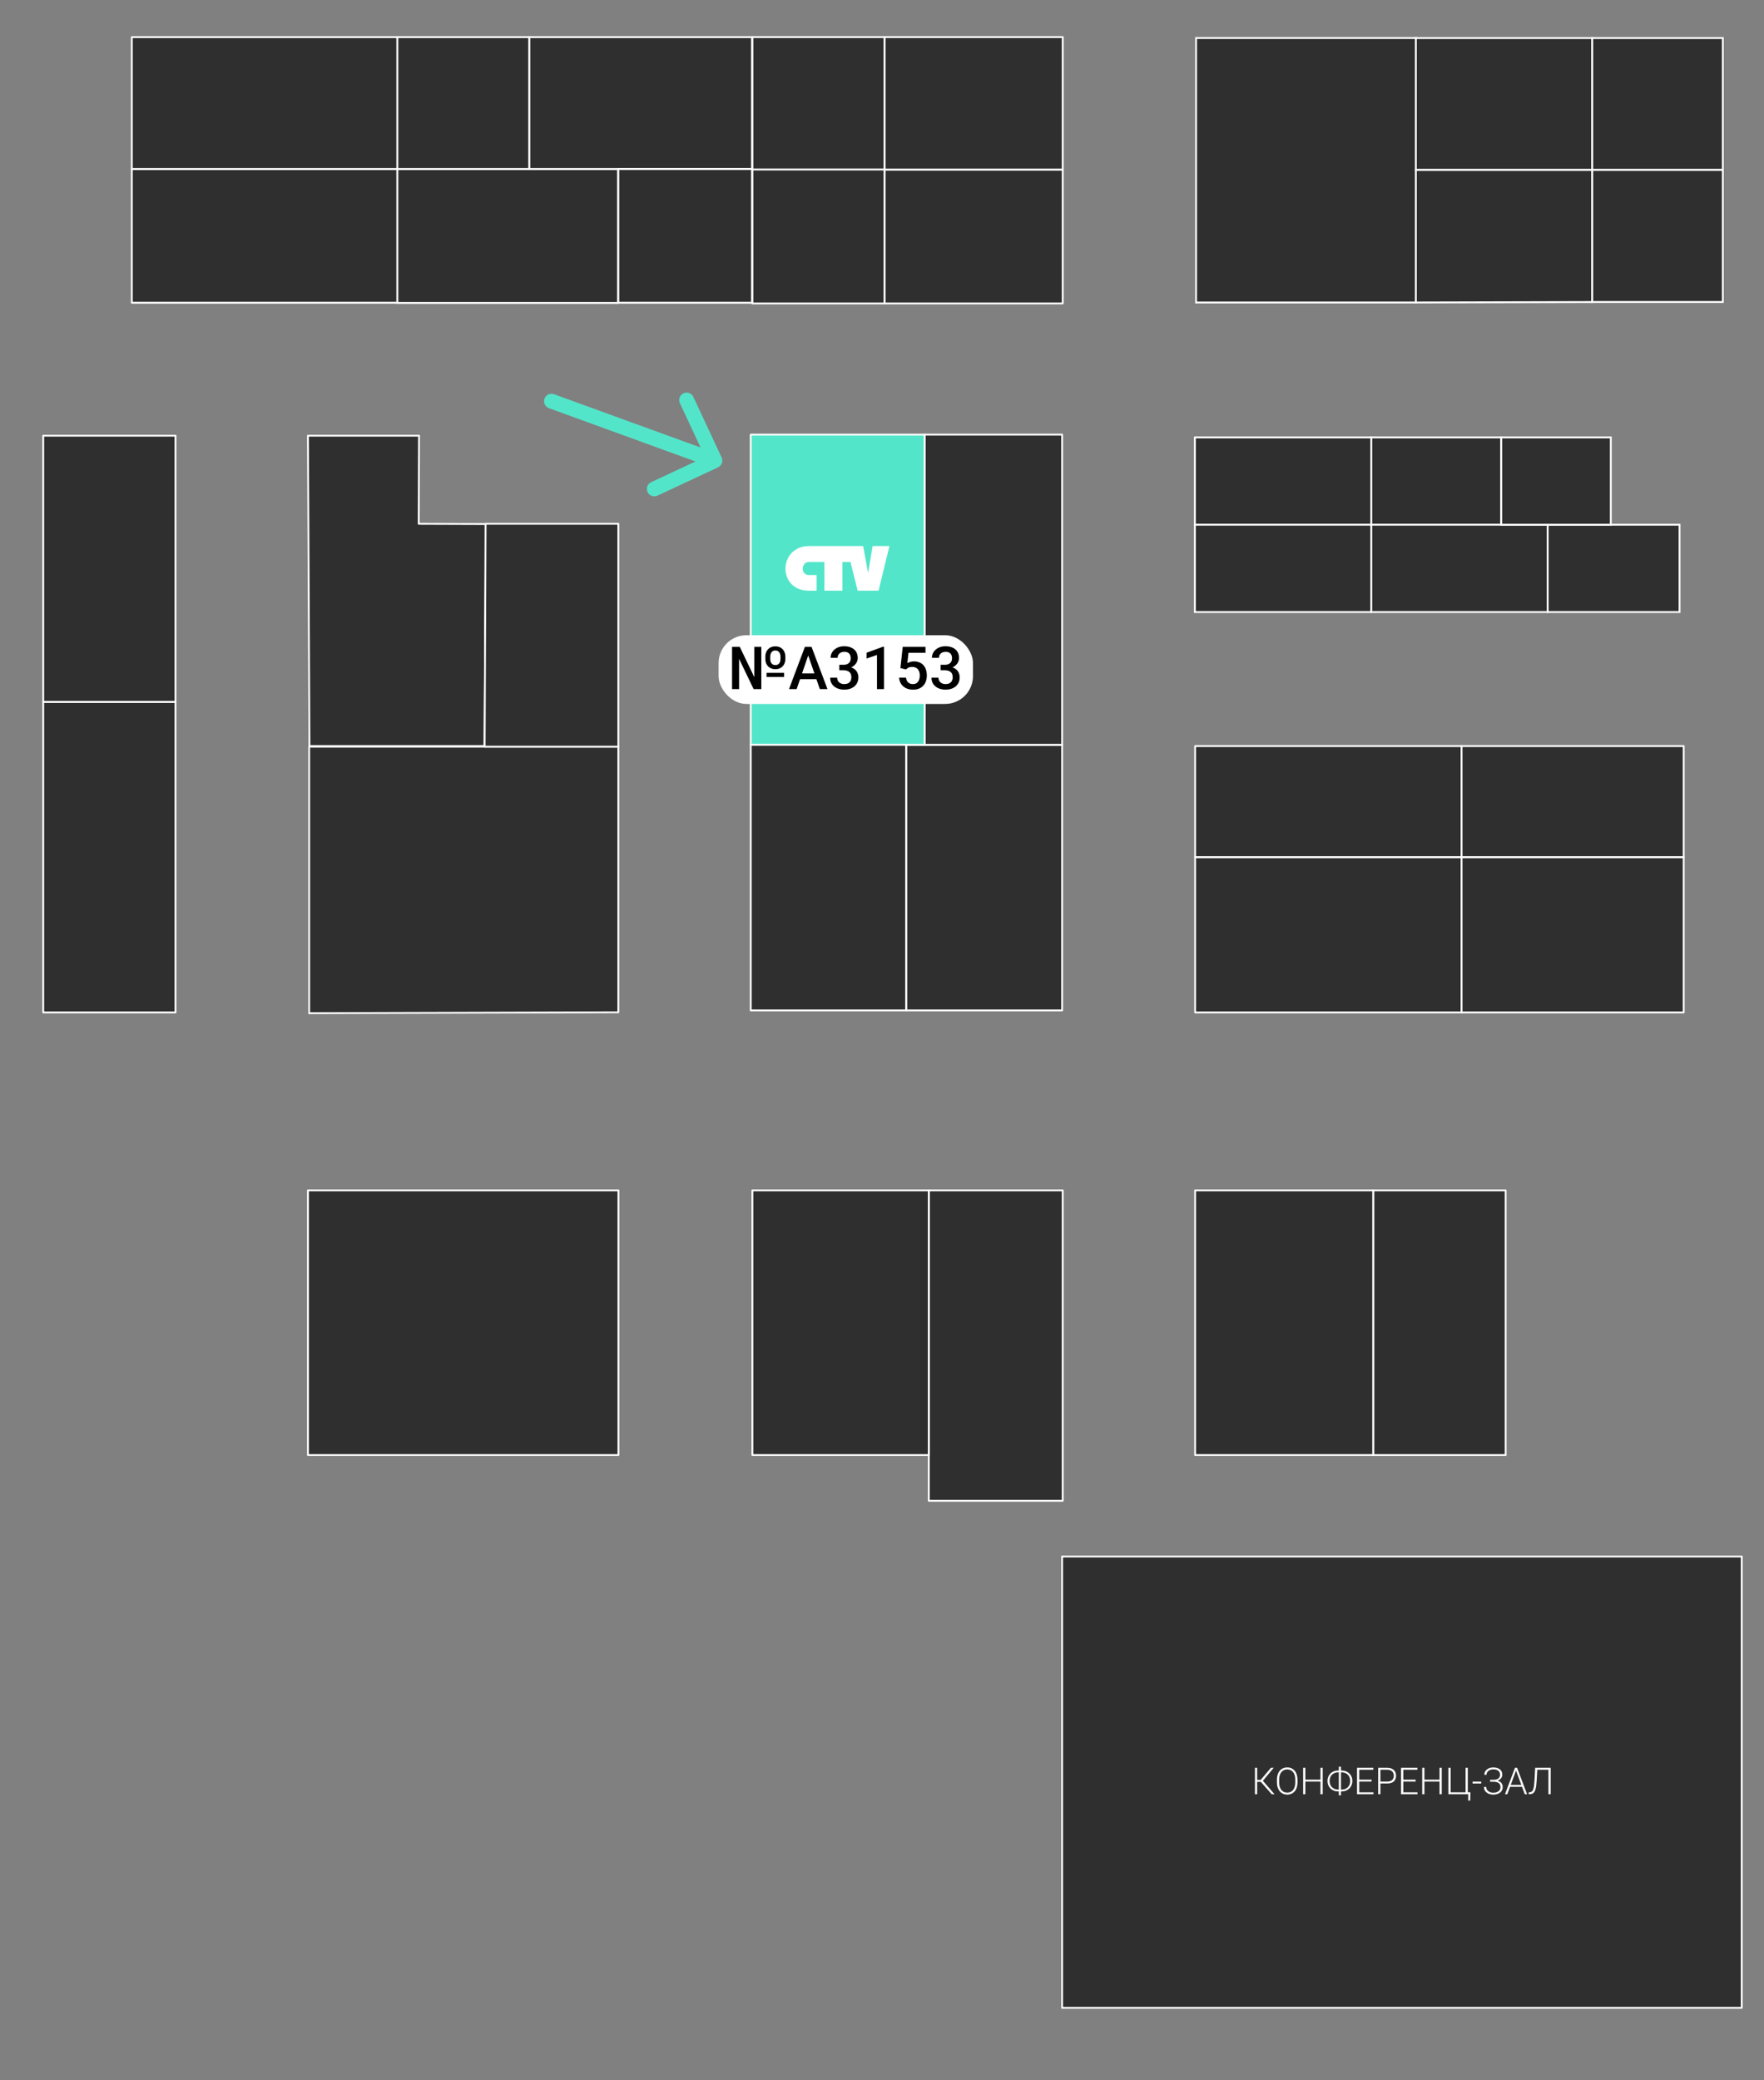 <?xml version="1.0" encoding="UTF-8"?> <svg xmlns="http://www.w3.org/2000/svg" width="950" height="1120" viewBox="0 0 950 1120" fill="none"><rect x="0" y="0" width="950" height="1120" fill="#808080" stroke="none"/><path d="M94.519 234.57V377.95H23.27V234.57H94.519Z" fill="#2F2F2F" stroke="white" stroke-linecap="round" stroke-linejoin="round"></path><path d="M572 401V544H488V401H572Z" fill="#2F2F2F" stroke="white" stroke-linecap="round" stroke-linejoin="round"></path><path d="M333.057 640.895V783.395H165.848V640.895H333.057Z" stroke="black" stroke-width="0.4" stroke-linecap="round" stroke-linejoin="round"></path><path d="M498 234V401H404.312V234H498Z" fill="#53E5C9" stroke="white" stroke-linecap="round" stroke-linejoin="round"></path><path d="M644.148 20.48H762.778V162.861H644.148V20.48Z" fill="#2F2F2F" stroke="white"></path><path d="M762.5 20.5H857.5V91.5H762.5V20.5Z" fill="#2F2F2F" stroke="white"></path><path d="M214 91V163H71V91H214Z" fill="#2F2F2F" stroke="white" stroke-linecap="round" stroke-linejoin="round"></path><path d="M214 20V91H71V20H214Z" fill="#2F2F2F" stroke="white" stroke-linecap="round" stroke-linejoin="round"></path><path d="M332.83 91V163.09H214V91H332.83Z" fill="#2F2F2F" stroke="white" stroke-linecap="round" stroke-linejoin="round"></path><path d="M476.437 19.98V91.271H405.188V19.98H476.437Z" fill="#2F2F2F" stroke="white" stroke-linecap="round" stroke-linejoin="round"></path><path d="M476.437 91.269V163.359H405.188V91.269H476.437Z" fill="#2F2F2F" stroke="white" stroke-linecap="round" stroke-linejoin="round"></path><path d="M94.519 377.951V545.068H23.27V377.951H94.519Z" fill="#2F2F2F" stroke="white" stroke-linecap="round" stroke-linejoin="round"></path><path d="M643.5 235.5H738.5V282.5H643.5V235.5Z" fill="#2F2F2F" stroke="white"></path><path d="M738.5 235.5H808.5V282.5H738.5V235.5Z" fill="#2F2F2F" stroke="white"></path><path d="M857.5 20.5H927.83V91.5H857.5V20.5Z" fill="#2F2F2F" stroke="white"></path><path d="M762.5 91.5H857.5V162.611L762.5 162.858V91.5Z" fill="#2F2F2F" stroke="white"></path><path d="M906.739 461.471V545.069H787.109V461.471H906.739Z" stroke="black" stroke-width="0.4" stroke-linecap="round" stroke-linejoin="round"></path><path d="M787.108 461.471V545.069H643.648V461.471H787.108Z" stroke="black" stroke-width="0.4" stroke-linecap="round" stroke-linejoin="round"></path><path d="M810.857 640.895V783.395H739.527V640.895H810.857Z" fill="#2F2F2F" stroke="white" stroke-linecap="round" stroke-linejoin="round"></path><path d="M643.5 282.5H738.5V329.5H643.5V282.5Z" fill="#2F2F2F" stroke="white"></path><path d="M738.5 282.5H833.5V329.5H738.5V282.5Z" fill="#2F2F2F" stroke="white"></path><path d="M833.5 282.5H904.5V329.5H833.5V282.5Z" fill="#2F2F2F" stroke="white"></path><path d="M906.739 401.688V461.469H787.109V401.688H906.739Z" stroke="black" stroke-width="0.4" stroke-linecap="round" stroke-linejoin="round"></path><path d="M857.5 91.5H927.83V162.59H857.5V91.5Z" fill="#2F2F2F" stroke="white"></path><path d="M405 20V91H285V20H405Z" fill="#2F2F2F" stroke="white" stroke-linecap="round" stroke-linejoin="round"></path><path d="M285 20V91H214V20H285Z" fill="#2F2F2F" stroke="white" stroke-linecap="round" stroke-linejoin="round"></path><path d="M787.108 461.471V545.069H643.648V461.471H787.108Z" fill="#2F2F2F" stroke="white" stroke-linecap="round" stroke-linejoin="round"></path><path d="M787.108 401.688V461.469H643.648V401.688H787.108Z" stroke="black" stroke-width="0.4" stroke-linecap="round" stroke-linejoin="round"></path><path d="M787.108 401.688V461.469H643.648V401.688H787.108Z" fill="#2F2F2F" stroke="white" stroke-linecap="round" stroke-linejoin="round"></path><path d="M165.848 234.57H225.662L225.5 282L261.727 282.124L260.928 401.687H166.647L165.848 234.57Z" fill="#2F2F2F" stroke="white" stroke-linecap="round" stroke-linejoin="round"></path><path d="M488 401V544H404.312V401H488Z" fill="#2F2F2F" stroke="white" stroke-linecap="round" stroke-linejoin="round"></path><path d="M572.317 808.011V640.895H500.188V808.011H572.317Z" fill="#2F2F2F" stroke="white" stroke-linecap="round" stroke-linejoin="round"></path><path d="M333 402V545L166.5 545.5V402H333Z" fill="#2F2F2F" stroke="white" stroke-linecap="round" stroke-linejoin="round"></path><path d="M333.057 640.895V783.395H165.848V640.895H333.057Z" fill="#2F2F2F" stroke="white" stroke-linecap="round" stroke-linejoin="round"></path><path d="M572 234V401H498V234H572Z" fill="#2F2F2F" stroke="white" stroke-linecap="round" stroke-linejoin="round"></path><path d="M333 282V402H261L261.5 282H333Z" fill="#2F2F2F" stroke="white" stroke-linecap="round" stroke-linejoin="round"></path><path d="M405 91V163H333V91H405Z" fill="#2F2F2F" stroke="white" stroke-linecap="round" stroke-linejoin="round"></path><path d="M808.5 235.5H867.5V282.5H808.5V235.5Z" fill="#2F2F2F" stroke="white"></path><path d="M906.739 461.471V545.069H787.109V461.471H906.739Z" fill="#2F2F2F" stroke="white" stroke-linecap="round" stroke-linejoin="round"></path><path d="M739.528 640.895V783.395H643.648V640.895H739.528Z" stroke="black" stroke-width="0.4" stroke-linecap="round" stroke-linejoin="round"></path><path d="M906.739 401.688V461.469H787.109V401.688H906.739Z" fill="#2F2F2F" stroke="white" stroke-linecap="round" stroke-linejoin="round"></path><path d="M500.187 783.395V640.895H405.188V783.395H500.187Z" fill="#2F2F2F" stroke="white" stroke-linecap="round" stroke-linejoin="round"></path><path d="M572.321 91.269V163.359H476.441V91.269H572.321Z" fill="#2F2F2F" stroke="white" stroke-linecap="round" stroke-linejoin="round"></path><path d="M572.321 19.98V91.271H476.441V19.98H572.321Z" fill="#2F2F2F" stroke="white" stroke-linecap="round" stroke-linejoin="round"></path><path d="M739.528 640.895V783.395H643.648V640.895H739.528Z" fill="#2F2F2F" stroke="white" stroke-linecap="round" stroke-linejoin="round"></path><path d="M298.367 212.241C296.291 211.486 293.996 212.557 293.241 214.633C292.486 216.709 293.557 219.004 295.633 219.759L298.367 212.241ZM386.692 251.625C388.693 250.691 389.559 248.31 388.625 246.308L373.401 213.686C372.467 211.684 370.086 210.818 368.085 211.753C366.083 212.687 365.217 215.067 366.151 217.069L379.684 246.067L350.686 259.599C348.684 260.533 347.818 262.914 348.753 264.915C349.687 266.917 352.067 267.783 354.069 266.849L386.692 251.625ZM295.633 219.759L383.633 251.759L386.367 244.241L298.367 212.241L295.633 219.759Z" fill="#53E5C9"></path><path d="M469.934 294L467.515 308.557L464.841 294H439.635V294.003H435.794C433.11 294.003 430.802 294.579 428.855 295.741C426.917 296.901 425.446 298.417 424.469 300.278C423.493 302.145 423 304.133 423 306.232C423 308.247 423.476 310.153 424.409 311.956C425.345 313.751 426.761 315.208 428.661 316.323C430.547 317.444 432.815 318 435.446 318H439.796V309.588H435.446C434.479 309.588 433.708 309.245 433.152 308.564C432.589 307.884 432.308 307.108 432.308 306.232C432.308 305.311 432.607 304.467 433.189 303.711C433.769 302.953 434.53 302.573 435.446 302.573H443.982V318H453.673V302.573H458.03L461.897 318H473.154L479 294L469.934 294Z" fill="white"></path><path d="M938 838V1081H572V838H938Z" fill="#2F2F2F" stroke="white" stroke-linecap="round" stroke-linejoin="round"></path><path d="M677.047 951.781V966H675.846V951.781H677.047ZM685.953 951.781L679.645 959.33H676.568L676.461 958.295H678.941L684.449 951.781H685.953ZM684.889 966L678.883 959.193L679.576 958.139L686.383 966H684.889ZM698.766 958.129V959.652C698.766 960.648 698.635 961.55 698.375 962.357C698.121 963.158 697.75 963.845 697.262 964.418C696.78 964.991 696.201 965.43 695.523 965.736C694.846 966.042 694.085 966.195 693.238 966.195C692.411 966.195 691.656 966.042 690.973 965.736C690.296 965.43 689.713 964.991 689.225 964.418C688.736 963.845 688.359 963.158 688.092 962.357C687.825 961.55 687.691 960.648 687.691 959.652V958.129C687.691 957.133 687.822 956.234 688.082 955.434C688.349 954.626 688.727 953.936 689.215 953.363C689.703 952.79 690.286 952.351 690.963 952.045C691.64 951.739 692.392 951.586 693.219 951.586C694.065 951.586 694.827 951.739 695.504 952.045C696.181 952.351 696.764 952.79 697.252 953.363C697.74 953.936 698.115 954.626 698.375 955.434C698.635 956.234 698.766 957.133 698.766 958.129ZM697.574 959.652V958.109C697.574 957.27 697.477 956.514 697.281 955.844C697.092 955.173 696.809 954.6 696.432 954.125C696.061 953.65 695.605 953.285 695.064 953.031C694.524 952.777 693.909 952.65 693.219 952.65C692.548 952.65 691.946 952.777 691.412 953.031C690.878 953.285 690.423 953.65 690.045 954.125C689.674 954.6 689.387 955.173 689.186 955.844C688.99 956.514 688.893 957.27 688.893 958.109V959.652C688.893 960.499 688.99 961.26 689.186 961.938C689.387 962.608 689.677 963.184 690.055 963.666C690.432 964.141 690.888 964.506 691.422 964.76C691.962 965.014 692.568 965.141 693.238 965.141C693.935 965.141 694.55 965.014 695.084 964.76C695.618 964.506 696.07 964.141 696.441 963.666C696.812 963.184 697.092 962.608 697.281 961.938C697.477 961.26 697.574 960.499 697.574 959.652ZM711.363 958.158V959.184H702.721V958.158H711.363ZM703.004 951.781V966H701.803V951.781H703.004ZM712.33 951.781V966H711.129V951.781H712.33ZM720.758 953.227H722.457C723.323 953.227 724.114 953.367 724.83 953.646C725.546 953.926 726.165 954.32 726.686 954.828C727.206 955.336 727.607 955.932 727.887 956.615C728.167 957.299 728.307 958.044 728.307 958.852C728.307 959.659 728.167 960.408 727.887 961.098C727.607 961.781 727.206 962.38 726.686 962.895C726.165 963.402 725.546 963.799 724.83 964.086C724.114 964.366 723.323 964.506 722.457 964.506H720.758C719.879 964.506 719.081 964.366 718.365 964.086C717.656 963.799 717.04 963.402 716.52 962.895C716.005 962.387 715.608 961.791 715.328 961.107C715.048 960.424 714.908 959.678 714.908 958.871C714.908 958.064 715.048 957.318 715.328 956.635C715.608 955.951 716.005 955.355 716.52 954.848C717.04 954.333 717.656 953.936 718.365 953.656C719.081 953.37 719.879 953.227 720.758 953.227ZM720.758 954.223C719.768 954.223 718.922 954.424 718.219 954.828C717.522 955.225 716.988 955.775 716.617 956.479C716.253 957.175 716.07 957.973 716.07 958.871C716.07 959.548 716.174 960.17 716.383 960.736C716.591 961.303 716.897 961.794 717.301 962.211C717.704 962.621 718.196 962.94 718.775 963.168C719.355 963.396 720.016 963.51 720.758 963.51H722.477C723.453 963.51 724.29 963.311 724.986 962.914C725.683 962.51 726.217 961.96 726.588 961.264C726.959 960.561 727.145 959.757 727.145 958.852C727.145 958.181 727.037 957.562 726.822 956.996C726.614 956.43 726.308 955.941 725.904 955.531C725.507 955.115 725.019 954.792 724.439 954.564C723.867 954.337 723.212 954.223 722.477 954.223H720.758ZM722.184 951.186V966.586H721.012V951.186H722.184ZM739.664 964.975V966H731.666V964.975H739.664ZM732.027 951.781V966H730.826V951.781H732.027ZM738.668 958.158V959.184H731.666V958.158H738.668ZM739.615 951.781V952.816H731.666V951.781H739.615ZM747.047 960.209H742.994V959.184H747.047C747.893 959.184 748.58 959.047 749.107 958.773C749.641 958.493 750.029 958.116 750.27 957.641C750.517 957.165 750.641 956.632 750.641 956.039C750.641 955.46 750.517 954.926 750.27 954.438C750.029 953.949 749.641 953.559 749.107 953.266C748.58 952.966 747.893 952.816 747.047 952.816H743.414V966H742.213V951.781H747.047C748.089 951.781 748.964 951.96 749.674 952.318C750.39 952.676 750.93 953.174 751.295 953.812C751.66 954.451 751.842 955.186 751.842 956.02C751.842 956.892 751.66 957.644 751.295 958.275C750.93 958.9 750.393 959.379 749.684 959.711C748.974 960.043 748.095 960.209 747.047 960.209ZM763.375 964.975V966H755.377V964.975H763.375ZM755.738 951.781V966H754.537V951.781H755.738ZM762.379 958.158V959.184H755.377V958.158H762.379ZM763.326 951.781V952.816H755.377V951.781H763.326ZM775.484 958.158V959.184H766.842V958.158H775.484ZM767.125 951.781V966H765.924V951.781H767.125ZM776.451 951.781V966H775.25V951.781H776.451ZM791.881 964.945L791.793 969.428H790.689V966H789.293V964.945H791.881ZM780.035 966V951.781H781.236V964.975H789.283V951.781H790.484V966H780.035ZM797.721 959.223V960.229H793.043V959.223H797.721ZM804.234 959.076H802.477V958.227H804.186C805.058 958.227 805.764 958.113 806.305 957.885C806.845 957.657 807.239 957.338 807.486 956.928C807.734 956.518 807.857 956.036 807.857 955.482C807.857 954.942 807.727 954.457 807.467 954.027C807.206 953.591 806.803 953.246 806.256 952.992C805.709 952.738 805.006 952.611 804.146 952.611C803.489 952.611 802.89 952.732 802.35 952.973C801.816 953.207 801.386 953.542 801.061 953.979C800.742 954.415 800.582 954.926 800.582 955.512H799.381C799.381 954.906 799.508 954.363 799.762 953.881C800.016 953.393 800.361 952.979 800.797 952.641C801.24 952.296 801.747 952.035 802.32 951.859C802.9 951.677 803.508 951.586 804.146 951.586C804.895 951.586 805.569 951.671 806.168 951.84C806.773 952.003 807.291 952.25 807.721 952.582C808.157 952.914 808.489 953.324 808.717 953.812C808.945 954.301 809.059 954.87 809.059 955.521C809.059 956.01 808.948 956.469 808.727 956.898C808.512 957.328 808.196 957.706 807.779 958.031C807.369 958.357 806.865 958.614 806.266 958.803C805.673 958.985 804.996 959.076 804.234 959.076ZM802.477 958.441H804.234C805.068 958.441 805.797 958.523 806.422 958.686C807.053 958.848 807.581 959.086 808.004 959.398C808.427 959.711 808.746 960.098 808.961 960.561C809.176 961.016 809.283 961.54 809.283 962.133C809.283 962.784 809.156 963.36 808.902 963.861C808.648 964.363 808.29 964.789 807.828 965.141C807.372 965.492 806.832 965.759 806.207 965.941C805.582 966.117 804.895 966.205 804.146 966.205C803.548 966.205 802.952 966.124 802.359 965.961C801.773 965.792 801.24 965.541 800.758 965.209C800.283 964.87 799.898 964.441 799.605 963.92C799.319 963.393 799.176 962.771 799.176 962.055H800.387C800.387 962.647 800.543 963.178 800.855 963.646C801.174 964.115 801.614 964.49 802.174 964.77C802.74 965.043 803.398 965.18 804.146 965.18C804.986 965.18 805.696 965.056 806.275 964.809C806.861 964.555 807.307 964.203 807.613 963.754C807.926 963.298 808.082 962.771 808.082 962.172C808.082 961.664 807.997 961.228 807.828 960.863C807.659 960.492 807.408 960.189 807.076 959.955C806.751 959.721 806.347 959.548 805.865 959.438C805.383 959.327 804.824 959.271 804.186 959.271H802.477V958.441ZM816.686 952.631L811.764 966H810.514L815.885 951.781H816.754L816.686 952.631ZM821.158 966L816.227 952.631L816.158 951.781H817.027L822.408 966H821.158ZM820.279 960.98V962.016H812.73V960.98H820.279ZM834.156 951.781V952.816H827.193V951.781H834.156ZM835.113 951.781V966H833.912V951.781H835.113ZM826.764 951.781H827.955L827.594 958.354C827.529 959.441 827.444 960.401 827.34 961.234C827.242 962.068 827.105 962.787 826.93 963.393C826.754 963.992 826.523 964.483 826.236 964.867C825.956 965.251 825.608 965.538 825.191 965.727C824.781 965.909 824.283 966 823.697 966H823.287V964.975L823.648 964.955C824.033 964.942 824.365 964.867 824.645 964.73C824.931 964.594 825.172 964.376 825.367 964.076C825.569 963.77 825.735 963.36 825.865 962.846C826.002 962.331 826.113 961.693 826.197 960.932C826.288 960.17 826.363 959.262 826.422 958.207L826.764 951.781Z" fill="white"></path><rect x="387" y="342" width="137" height="37" rx="15" fill="white"></rect><path d="M422.281 362.266V364.5H412.828V362.266H422.281ZM412.188 354.797V353.5C412.188 352.427 412.406 351.479 412.844 350.656C413.292 349.823 413.917 349.172 414.719 348.703C415.521 348.234 416.469 348 417.562 348C418.677 348 419.63 348.234 420.422 348.703C421.224 349.172 421.844 349.823 422.281 350.656C422.719 351.479 422.938 352.427 422.938 353.5V354.797C422.938 355.87 422.719 356.818 422.281 357.641C421.854 358.464 421.24 359.109 420.438 359.578C419.646 360.047 418.698 360.281 417.594 360.281C416.49 360.281 415.531 360.047 414.719 359.578C413.917 359.109 413.292 358.464 412.844 357.641C412.406 356.818 412.188 355.87 412.188 354.797ZM414.812 353.5V354.797C414.812 355.432 414.911 355.995 415.109 356.484C415.307 356.974 415.615 357.359 416.031 357.641C416.448 357.922 416.969 358.062 417.594 358.062C418.208 358.062 418.719 357.922 419.125 357.641C419.531 357.359 419.833 356.974 420.031 356.484C420.229 355.995 420.328 355.432 420.328 354.797V353.5C420.328 352.875 420.224 352.318 420.016 351.828C419.818 351.339 419.516 350.953 419.109 350.672C418.703 350.38 418.188 350.234 417.562 350.234C416.948 350.234 416.432 350.38 416.016 350.672C415.609 350.953 415.307 351.339 415.109 351.828C414.911 352.318 414.812 352.875 414.812 353.5ZM410 348.25V371H405.859L398.031 354.703V371H394.25V348.25H398.391L406.234 364.578V348.25H410ZM435.828 351.281L429.031 371H424.922L433.484 348.25H436.109L435.828 351.281ZM441.516 371L434.703 351.281L434.406 348.25H437.047L445.641 371H441.516ZM441.188 362.562V365.672H428.812V362.562H441.188ZM452.016 357.922H454.266C455.141 357.922 455.865 357.771 456.438 357.469C457.021 357.167 457.453 356.75 457.734 356.219C458.016 355.688 458.156 355.078 458.156 354.391C458.156 353.672 458.026 353.057 457.766 352.547C457.516 352.026 457.13 351.625 456.609 351.344C456.099 351.062 455.448 350.922 454.656 350.922C453.99 350.922 453.385 351.057 452.844 351.328C452.312 351.589 451.891 351.964 451.578 352.453C451.266 352.932 451.109 353.505 451.109 354.172H447.328C447.328 352.964 447.646 351.891 448.281 350.953C448.917 350.016 449.781 349.281 450.875 348.75C451.979 348.208 453.219 347.938 454.594 347.938C456.062 347.938 457.344 348.182 458.438 348.672C459.542 349.151 460.401 349.87 461.016 350.828C461.63 351.786 461.938 352.974 461.938 354.391C461.938 355.036 461.786 355.693 461.484 356.359C461.182 357.026 460.734 357.635 460.141 358.188C459.547 358.729 458.807 359.172 457.922 359.516C457.036 359.849 456.01 360.016 454.844 360.016H452.016V357.922ZM452.016 360.859V358.797H454.844C456.177 358.797 457.312 358.953 458.25 359.266C459.198 359.578 459.969 360.01 460.562 360.562C461.156 361.104 461.589 361.724 461.859 362.422C462.141 363.12 462.281 363.859 462.281 364.641C462.281 365.703 462.089 366.651 461.703 367.484C461.328 368.307 460.792 369.005 460.094 369.578C459.396 370.151 458.578 370.583 457.641 370.875C456.714 371.167 455.703 371.312 454.609 371.312C453.63 371.312 452.693 371.177 451.797 370.906C450.901 370.635 450.099 370.234 449.391 369.703C448.682 369.161 448.12 368.49 447.703 367.688C447.297 366.875 447.094 365.938 447.094 364.875H450.859C450.859 365.552 451.016 366.151 451.328 366.672C451.651 367.182 452.099 367.583 452.672 367.875C453.255 368.167 453.922 368.312 454.672 368.312C455.464 368.312 456.146 368.172 456.719 367.891C457.292 367.609 457.729 367.193 458.031 366.641C458.344 366.089 458.5 365.422 458.5 364.641C458.5 363.755 458.328 363.036 457.984 362.484C457.641 361.932 457.151 361.526 456.516 361.266C455.88 360.995 455.13 360.859 454.266 360.859H452.016ZM476.062 348.172V371H472.297V352.641L466.719 354.531V351.422L475.609 348.172H476.062ZM487.922 360.422L484.922 359.688L486.156 348.25H498.422V351.438H489.281L488.656 357.016C489.01 356.807 489.5 356.604 490.125 356.406C490.75 356.198 491.464 356.094 492.266 356.094C493.339 356.094 494.297 356.271 495.141 356.625C495.995 356.969 496.719 357.474 497.312 358.141C497.906 358.797 498.359 359.599 498.672 360.547C498.984 361.484 499.141 362.542 499.141 363.719C499.141 364.771 498.984 365.755 498.672 366.672C498.37 367.589 497.911 368.396 497.297 369.094C496.682 369.792 495.906 370.339 494.969 370.734C494.042 371.12 492.943 371.312 491.672 371.312C490.724 371.312 489.812 371.177 488.938 370.906C488.073 370.625 487.297 370.214 486.609 369.672C485.922 369.12 485.37 368.443 484.953 367.641C484.536 366.828 484.297 365.896 484.234 364.844H487.922C488.016 365.583 488.219 366.214 488.531 366.734C488.854 367.245 489.281 367.635 489.812 367.906C490.344 368.177 490.958 368.312 491.656 368.312C492.292 368.312 492.839 368.203 493.297 367.984C493.755 367.755 494.135 367.432 494.438 367.016C494.75 366.589 494.979 366.089 495.125 365.516C495.281 364.943 495.359 364.307 495.359 363.609C495.359 362.943 495.271 362.333 495.094 361.781C494.927 361.229 494.672 360.75 494.328 360.344C493.995 359.938 493.573 359.625 493.062 359.406C492.552 359.177 491.964 359.062 491.297 359.062C490.401 359.062 489.714 359.193 489.234 359.453C488.766 359.714 488.328 360.036 487.922 360.422ZM506.578 357.922H508.828C509.703 357.922 510.427 357.771 511 357.469C511.583 357.167 512.016 356.75 512.297 356.219C512.578 355.688 512.719 355.078 512.719 354.391C512.719 353.672 512.589 353.057 512.328 352.547C512.078 352.026 511.693 351.625 511.172 351.344C510.661 351.062 510.01 350.922 509.219 350.922C508.552 350.922 507.948 351.057 507.406 351.328C506.875 351.589 506.453 351.964 506.141 352.453C505.828 352.932 505.672 353.505 505.672 354.172H501.891C501.891 352.964 502.208 351.891 502.844 350.953C503.479 350.016 504.344 349.281 505.438 348.75C506.542 348.208 507.781 347.938 509.156 347.938C510.625 347.938 511.906 348.182 513 348.672C514.104 349.151 514.964 349.87 515.578 350.828C516.193 351.786 516.5 352.974 516.5 354.391C516.5 355.036 516.349 355.693 516.047 356.359C515.745 357.026 515.297 357.635 514.703 358.188C514.109 358.729 513.37 359.172 512.484 359.516C511.599 359.849 510.573 360.016 509.406 360.016H506.578V357.922ZM506.578 360.859V358.797H509.406C510.74 358.797 511.875 358.953 512.812 359.266C513.76 359.578 514.531 360.01 515.125 360.562C515.719 361.104 516.151 361.724 516.422 362.422C516.703 363.12 516.844 363.859 516.844 364.641C516.844 365.703 516.651 366.651 516.266 367.484C515.891 368.307 515.354 369.005 514.656 369.578C513.958 370.151 513.141 370.583 512.203 370.875C511.276 371.167 510.266 371.312 509.172 371.312C508.193 371.312 507.255 371.177 506.359 370.906C505.464 370.635 504.661 370.234 503.953 369.703C503.245 369.161 502.682 368.49 502.266 367.688C501.859 366.875 501.656 365.938 501.656 364.875H505.422C505.422 365.552 505.578 366.151 505.891 366.672C506.214 367.182 506.661 367.583 507.234 367.875C507.818 368.167 508.484 368.312 509.234 368.312C510.026 368.312 510.708 368.172 511.281 367.891C511.854 367.609 512.292 367.193 512.594 366.641C512.906 366.089 513.062 365.422 513.062 364.641C513.062 363.755 512.891 363.036 512.547 362.484C512.203 361.932 511.714 361.526 511.078 361.266C510.443 360.995 509.693 360.859 508.828 360.859H506.578Z" fill="black"></path></svg> 